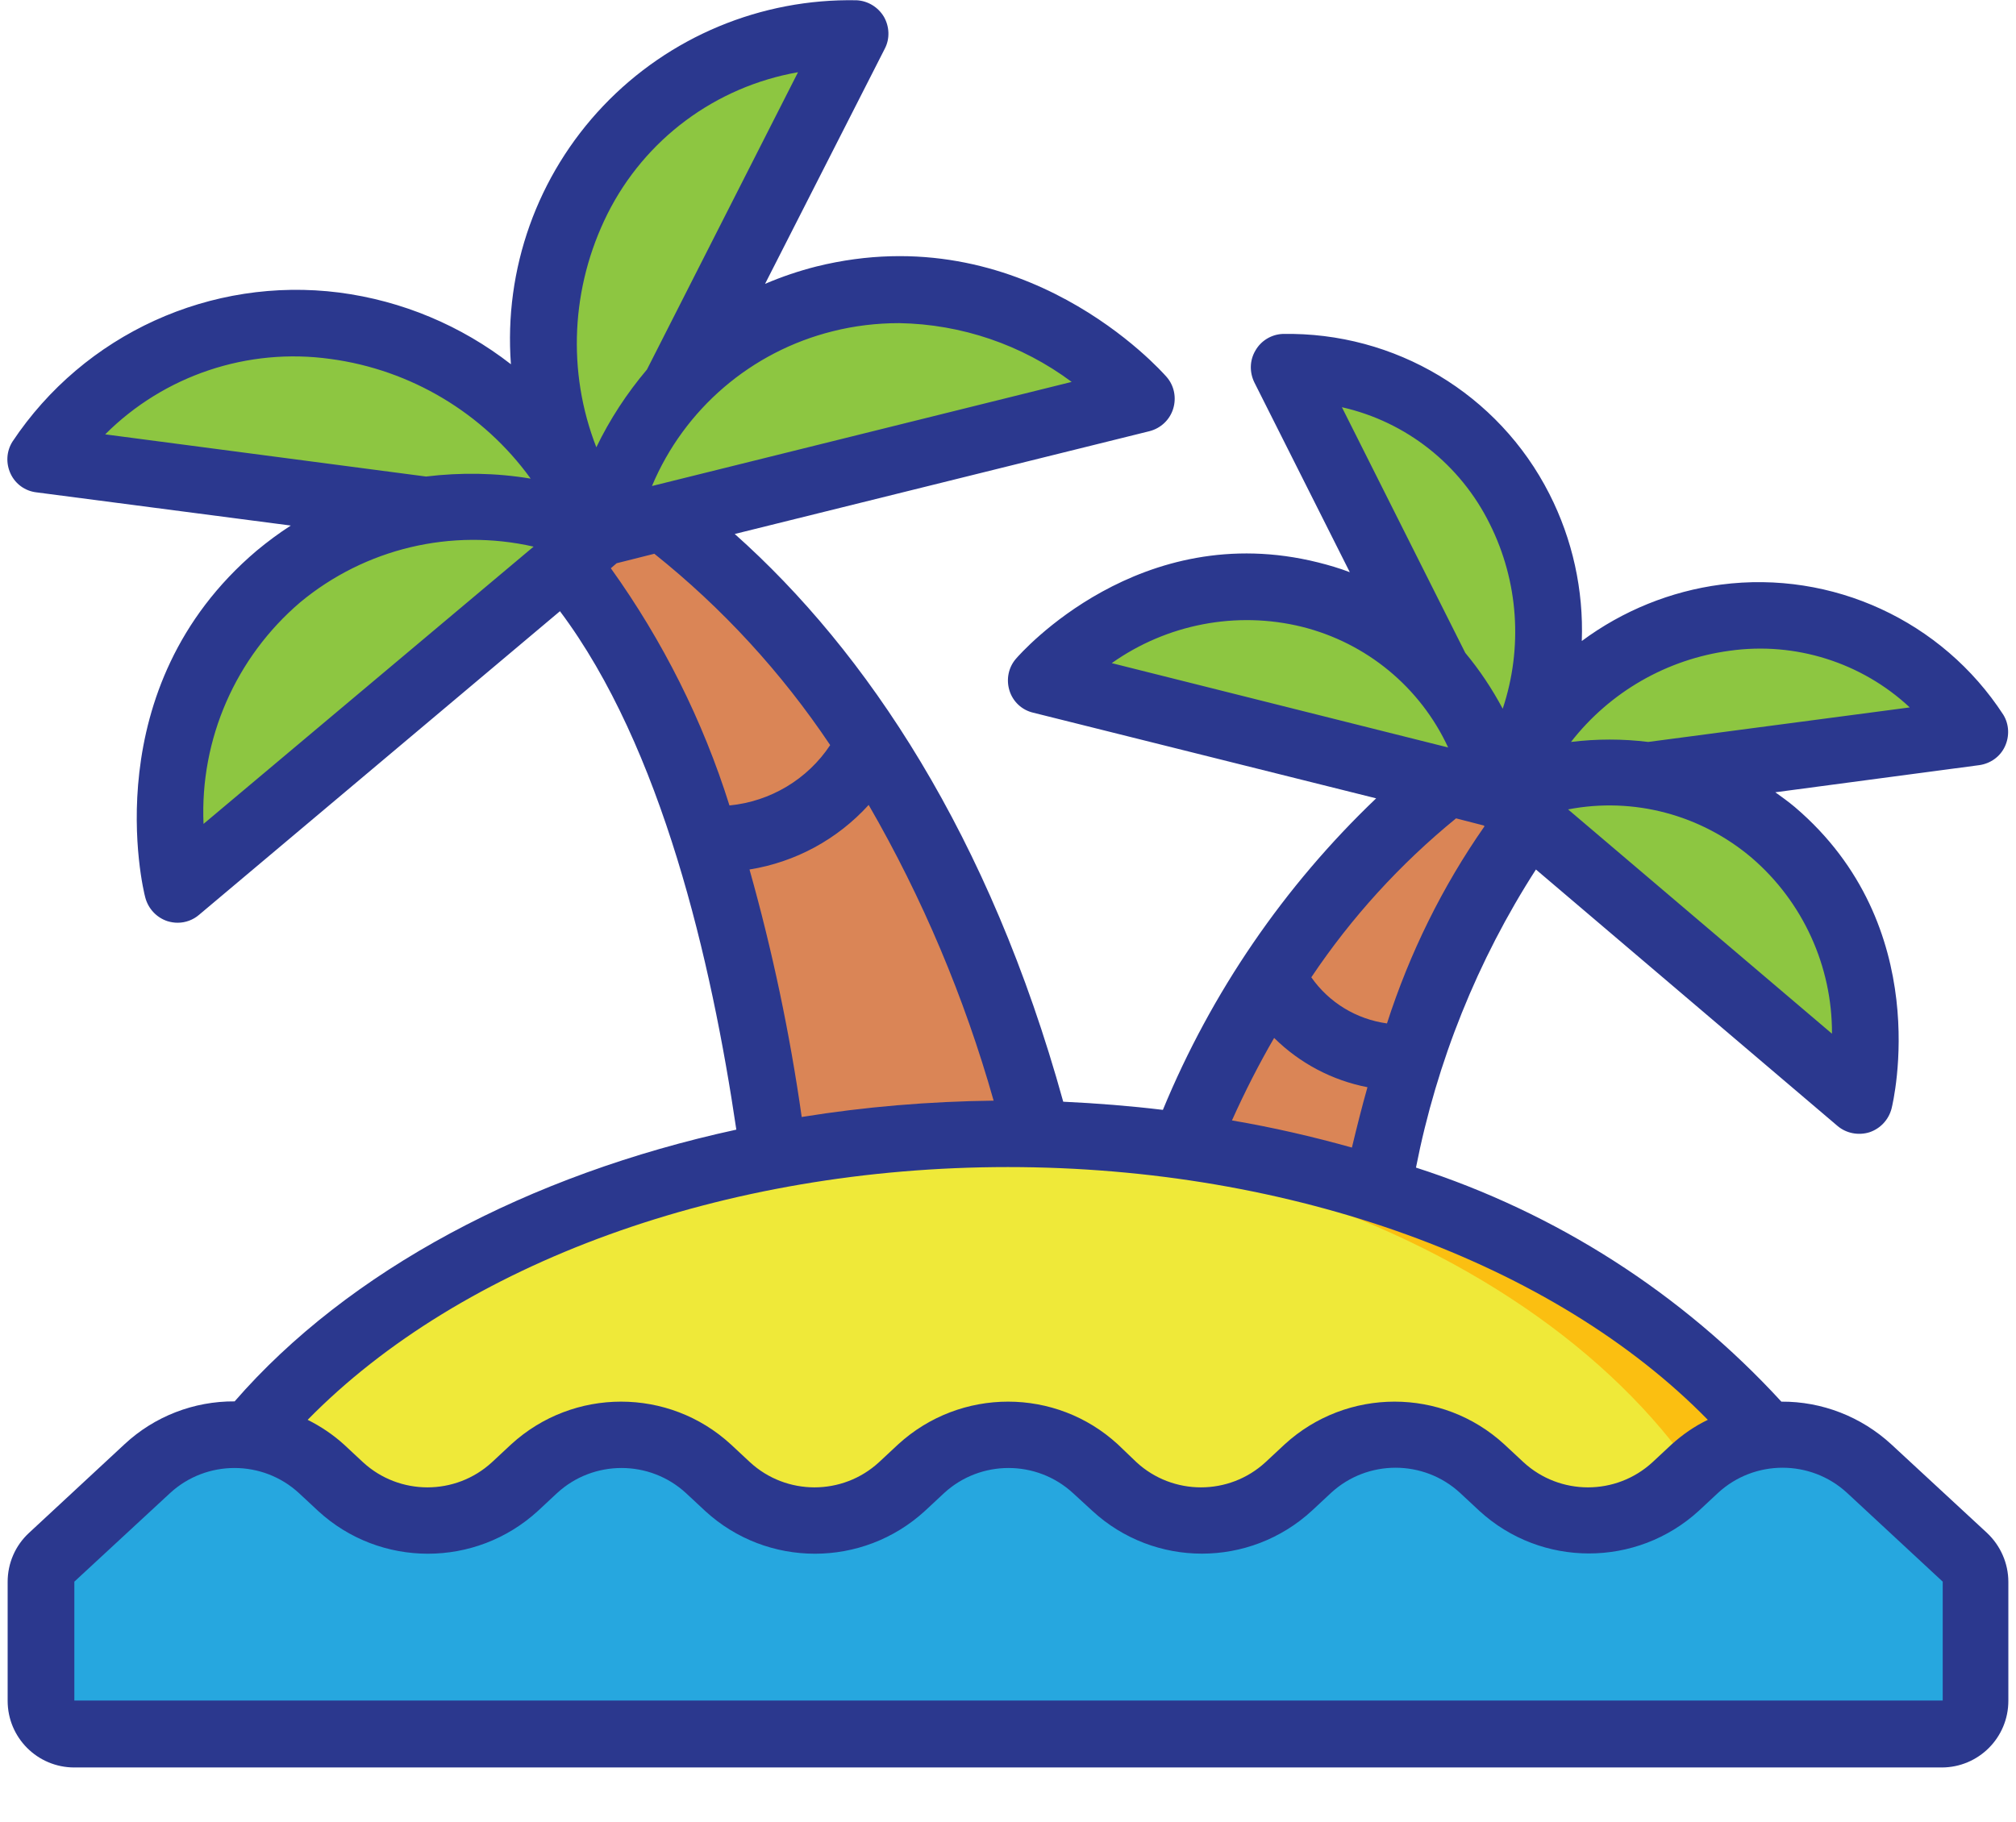 <?xml version="1.0" encoding="utf-8"?>
<!-- Generator: Adobe Illustrator 26.0.3, SVG Export Plug-In . SVG Version: 6.00 Build 0)  -->
<svg version="1.1" id="Layer_1" xmlns="http://www.w3.org/2000/svg" xmlns:xlink="http://www.w3.org/1999/xlink" x="0px" y="0px"
	 viewBox="0 0 764.7 691.2" style="enable-background:new 0 0 764.7 691.2;" xml:space="preserve">
<style type="text/css">
	.st0{fill:#26A7DF;}
	.st1{fill:#EFE939;}
	.st2{fill:#FBBF11;}
	.st3{fill:#8DC641;}
	.st4{fill:#DA8556;}
	.st5{fill:#2B388E;}
</style>
<g>
	<path id="Shape_00000099655460082895450030000004321307018543095680_" class="st0" d="M749.1,600.2v45c0,7-5.7,12.6-12.6,12.6H28.2
		c-7,0-12.6-5.7-12.6-12.6v-45c0-3.5,1.5-6.9,4-9.4l36.3-33.6c18.7-17.1,47.3-17.1,66,0l7.3,6.8c18.6,17.2,47.4,17.2,66,0l7.3-6.8
		c18.6-17.2,47.4-17.2,66,0l7.3,6.8c18.6,17.2,47.4,17.2,66,0l7.3-6.8c18.6-17.2,47.4-17.2,66,0l7.3,6.8c18.6,17.2,47.4,17.2,66,0
		l7.3-6.8c18.6-17.2,47.4-17.2,66,0l7.3,6.8c18.6,17.2,47.4,17.2,66,0l7.3-6.8c18.7-17.1,47.3-17.1,66,0l36.3,33.6
		C747.7,593.3,749.1,596.6,749.1,600.2L749.1,600.2z"/>
	<path id="Shape_00000003099530007030061820000007405398440304575920_" class="st1" d="M670.2,544.7c-10.2,1.1-19.9,5.5-27.4,12.5
		l-7.3,6.8c-18.6,17.2-47.4,17.2-66,0l-7.3-6.8c-18.6-17.2-47.4-17.2-66,0l-7.3,6.8c-18.6,17.2-47.4,17.2-66,0l-7.3-6.8
		c-18.6-17.2-47.4-17.2-66,0L342,564c-18.6,17.2-47.4,17.2-66,0l-7.3-6.8c-18.6-17.2-47.4-17.2-66,0l-7.3,6.8
		c-18.6,17.2-47.4,17.2-66,0l-7.3-6.8c-7.6-7-17.2-11.4-27.4-12.5c42-51.2,113.6-90.2,199.1-106.2c29.3-5.5,59-8.2,88.8-8.2
		c3.8,0,7.6,0,11.3,0.3c18.5,0.2,37.1,1.7,55.4,4.4c24.8,3.3,49.3,8.8,73.1,16.3C579.4,467.5,630.8,500,670.2,544.7L670.2,544.7z"/>
	<path id="Shape_00000151515641113396688520000006031350358993879949_" class="st2" d="M670.2,544.7
		c-39.4-44.7-90.8-77.1-148.1-93.5c-23.8-7.6-48.3-13-73.1-16.3c-18.3-2.7-36.9-4.2-55.4-4.4c-3.7-0.3-7.5-0.3-11.3-0.3
		c-7.2,0-14.3,0.2-21.4,0.5c16.8,0.4,33.5,1.8,50.1,4.2c24.8,3.3,49.3,8.8,73.1,16.3c70.4,22.2,127,60.9,159.4,108.5L670.2,544.7z"
		/>
	<path id="Shape_00000119113641136158592410000016822713025523132294_" class="st3" d="M568.8,301.4v0.1l-19.6-4.9L395,258
		c0,0,41.1-47.8,101.9-32.5c18.9,4.6,35.9,15,48.6,29.7C556.8,268.6,564.8,284.4,568.8,301.4L568.8,301.4z"/>
	<path id="Shape_00000118356877764402799530000011263669828051535237_" class="st3" d="M577.8,285c-0.1,0-0.2,0.1-0.3,0.1
		c-2.4,5.6-5.2,11-8.5,16.2v0.1c-0.1,0.1-0.2,0.1-0.3,0.1v-0.1c-4-17-11.9-32.9-23.3-46.2l-58.3-116c37.5-0.4,72,20.4,89.2,53.8
		C590.5,222,591,255.7,577.8,285L577.8,285z"/>
	<path id="Shape_00000149348368660565282140000009435204789863006100_" class="st3" d="M705.2,417.5L580.7,311.7l-11.9-10.1
		c0.1,0,0.2-0.1,0.3-0.1c17.7-7.2,36.9-9.7,55.8-7.2h0.3c17.6,2.4,34.1,10,47.6,21.6C720.4,356.4,705.2,417.5,705.2,417.5
		L705.2,417.5z"/>
	<path id="Shape_00000031919378033890699010000018359587769987291800_" class="st3" d="M749.1,277.8l-124.1,16.4h-0.3
		c-18.9-2.5-38.1,0-55.8,7.2v-0.1c3.3-5.1,6.1-10.6,8.5-16.2c0.1-0.1,0.2-0.1,0.3-0.1c16.7-27.5,44.9-46.1,76.8-50.7
		C691.7,229.8,728.3,246.6,749.1,277.8L749.1,277.8z"/>
	<path id="Shape_00000122689287238795686960000000710014613486487197_" class="st4" d="M534.7,402.2c-4.4,14.3-8.7,30.6-12.6,48.9
		c-23.8-7.6-48.3-13-73.1-16.3v-0.1c9.1-22.7,20.4-44.5,33.6-65C488.2,383.8,501.9,399.3,534.7,402.2z"/>
	<path id="Shape_00000082328601665891020030000016646546119102905489_" class="st4" d="M580.7,311.7c-21.3,26.8-36.9,57.6-45.9,90.6
		c-32.9-2.9-46.5-18.5-52.1-32.5c17.8-28,40.3-52.8,66.5-73.1l19.6,4.9L580.7,311.7z"/>
	<path id="Shape_00000018216940505890329810000017817189627826965429_" class="st3" d="M432.9,151.3l-181.8,45.2l-23.1,5.7V202
		l0.1-0.1c4.5-19.9,14-38.4,27.4-53.8l0.1-0.3c15-17.2,34.9-29.2,57-34.5C384.5,95.6,432.9,151.3,432.9,151.3z"/>
	<path id="Shape_00000005265446841931365510000002235405791844830130_" class="st3" d="M324.3,12.8l-68.6,135.1l-0.1,0.3
		c-13.5,15.4-22.9,33.8-27.4,53.8L228,202c0-0.1-0.1-0.1-0.1-0.3c-3.9-6-7.3-12.3-10.1-18.8c0,0,0-0.1-0.3-0.1
		c-15.6-34.2-15-73.5,1.5-107.3C239.6,36.5,280.2,12.3,324.3,12.8z"/>
	<path id="Shape_00000160871630960535812170000011078073456643421616_" class="st3" d="M228,202.1l-13.9,11.8L67.3,337.3
		c0,0-17.8-71.2,38.5-118.5c15.9-13.5,35.3-22.3,55.9-25.2h0.4l0.1-0.1C184.5,190.6,207.2,193.6,228,202.1L228,202.1z"/>
	<path id="Shape_00000107561135252863552900000000859718905256118686_" class="st3" d="M228,202v0.1h-0.1c-0.3-0.2-0.6-0.3-0.9-0.4
		c-0.3-0.1-0.7-0.3-1-0.5c-3.6-1.5-7.4-2.7-11.1-3.8c-0.3,0-0.6-0.1-0.9-0.3c-3.3-0.9-7.1-1.8-11.4-2.5c-1.3-0.3-2.7-0.5-4-0.8
		c-12.1-1.9-24.3-2-36.4-0.4l-0.1,0.1h-0.4L15.5,174.4c24.6-36.6,67.8-56.2,111.6-50.7c37.4,5.3,70.6,26.9,90.4,59.1
		c0.3,0,0.3,0.1,0.3,0.1c2.8,6.6,6.2,12.9,10.1,18.8C227.9,201.9,228,201.9,228,202L228,202z"/>
	<path id="Shape_00000119809797742570226180000003296881877538529688_" class="st4" d="M329.6,281.7c-6.6,16.3-22.6,34.5-61.5,37.8
		c-10.6-38.5-29-74.5-54-105.6l13.8-11.8h0.1l23.1-5.7C282.1,220,308.7,248.9,329.6,281.7L329.6,281.7z"/>
	<path id="Shape_00000111155341454234979520000003249647376279738775_" class="st4" d="M393.6,430.3v0.1c-3.7-0.3-7.5-0.3-11.3-0.3
		c-29.8,0-59.5,2.7-88.8,8.2c-5-40.3-13.5-80.1-25.4-118.9c38.8-3.3,54.9-21.5,61.5-37.8C359,327.4,380.6,377.6,393.6,430.3
		L393.6,430.3z"/>
	<path id="Shape_00000053506713831806973220000009270507448885934775_" class="st5" d="M753.7,581.6L717.4,548
		c-11.4-10.5-26.3-16.3-41.7-16.2c-37.7-41.1-85.5-71.7-138.6-88.8c7.9-40.2,23.3-78.6,45.5-113.1L697,427.2
		c3.3,2.8,7.9,3.7,12.1,2.4c4.2-1.4,7.3-4.8,8.4-9c0.7-2.8,16.4-69.2-36.7-114.4c-2.5-2.1-4.9-3.8-7.4-5.6l77.4-10.3
		c4.2-0.6,7.9-3.2,9.7-7.1c1.8-3.9,1.6-8.4-0.6-12c-23.2-35.7-64.9-54.9-107.1-49.4c-19.1,2.5-37.3,9.9-52.8,21.4
		c0.7-19.3-3.5-38.5-12.3-55.8c-19.3-38-58.6-61.5-101.2-60.7c-4.3,0.2-8.2,2.6-10.3,6.3c-2.2,3.7-2.3,8.2-0.4,12.1l36.2,72
		c-3.9-1.5-8-2.7-12-3.7c-67.6-16.9-112.7,34.3-114.6,36.5c-2.9,3.3-3.8,7.9-2.5,12.1c1.3,4.2,4.7,7.4,9,8.4L522,302.9
		c-34.9,33.3-62.5,73.6-80.9,118.2c-12.4-1.5-25-2.5-37.8-3.1c-27.9-100.9-74.6-170.9-124.6-215.4l157.3-39c4.3-1.1,7.7-4.3,9-8.5
		c1.3-4.2,0.4-8.8-2.5-12.1c-2.2-2.5-54.4-61.3-132.8-41.9c-6.7,1.7-13.2,3.9-19.5,6.6l45.4-89.2c2-3.8,1.8-8.4-0.3-12.1
		c-2.2-3.7-6.1-6.1-10.4-6.3c-36.2-0.7-71.1,13.8-96.1,40.1s-37.7,61.9-35,98c-18.9-14.7-41.3-24.1-65.1-27.2
		c-48.7-6.2-96.8,15.7-124,56.6c-2.3,3.7-2.5,8.2-0.7,12.1c1.8,3.9,5.5,6.6,9.8,7.1l96.5,12.6c-4.5,2.9-8.8,6.1-12.9,9.5
		C35.9,261,54.2,337.3,55.1,340.5c1.1,4.2,4.2,7.6,8.4,9c1.3,0.4,2.6,0.6,3.9,0.6c3,0,5.9-1.1,8.1-3l136.9-115.2
		c38.7,51.6,57.5,133,66.9,196.7C200.5,445.7,132.2,482,89,531.7c-15.5-0.1-30.4,5.7-41.7,16.2L11,581.6c-5.2,4.8-8.1,11.5-8.1,18.6
		v45.1c0,14,11.3,25.3,25.3,25.3h708.3c14,0,25.3-11.3,25.3-25.3v-45.1C761.8,593.1,758.8,586.4,753.7,581.6L753.7,581.6z
		 M694.9,392.2l-100.1-85.1c24.8-4.8,50.4,2,69.7,18.4C683.9,342.2,695,366.6,694.9,392.2L694.9,392.2z M656.1,246.9
		c24.8-3.5,50,4.4,68.3,21.5l-99.2,13.1c-9.7-1.2-19.5-1.2-29.3,0C610.7,262.5,632.3,250.1,656.1,246.9z M565.1,198.8
		c10.9,21.8,12.6,47,4.9,70.1c-4-7.5-8.7-14.6-14.2-21.2L509,154.5C533.4,160,554,176.3,565.1,198.8L565.1,198.8z M493.8,237.8
		c24.5,6.1,44.9,22.9,55.5,45.8l-127.6-32C442.6,236.8,469,231.7,493.8,237.8L493.8,237.8z M562.8,313.2l0.3,0.3
		c-16,22.9-28.4,48.1-37,74.8c-11.6-1.6-22-7.9-28.7-17.5c15.2-22.7,33.7-43,54.9-60.3L562.8,313.2z M483.3,393.8
		c9.7,9.6,22,16.1,35.4,18.7c-2.1,7.4-4,15-5.9,22.9c-15-4.2-30.2-7.7-45.5-10.3C472.2,414.2,477.5,403.8,483.3,393.8L483.3,393.8z
		 M315.8,125.7c8.3-2.1,16.8-3.1,25.3-3.1c23.6,0.4,46.5,8.2,65.4,22.3l-159.2,39.5C259.6,155.1,285,133.4,315.8,125.7L315.8,125.7z
		 M230.4,81.2c14.2-28.4,41-48.3,72.3-53.8l-57.3,112.8c-7.6,9-14.1,18.9-19.2,29.5C215,141,216.6,108.9,230.4,81.2z M39.9,164.8
		c22.4-22.4,54.1-33,85.5-28.6c30.4,4.1,57.9,20.5,75.9,45.4c-13.1-2.2-26.5-2.4-39.7-0.8L39.9,164.8z M77.2,312.6
		c-1.4-32.2,12.2-63.2,36.7-84.1c24.6-20.4,57.3-28.2,88.5-21.1L77.2,312.6z M231.7,215.6l2.2-1.9l14.3-3.6
		c25.8,20.6,48.3,45.1,66.7,72.6c-8.6,13-22.7,21.4-38.2,22.9C266.6,273.4,251.4,243.1,231.7,215.6L231.7,215.6z M284.3,329.9
		c17.4-2.8,33.3-11.4,45.2-24.5c20.4,35.3,36.3,73,47.4,112.2c-24.4,0.3-48.7,2.3-72.8,6.2C299.6,392.1,293,360.8,284.3,329.9
		L284.3,329.9z M382.3,442.8c107.8,0,207.3,36.4,265.5,95.9c-5,2.4-9.6,5.6-13.7,9.3l-7.3,6.8c-13.8,12.7-35.1,12.7-48.9,0l-7.3-6.8
		c-23.5-21.6-59.7-21.6-83.3,0l-7.3,6.8c-13.8,12.7-35.1,12.7-48.9,0L424,548c-23.5-21.6-59.7-21.6-83.3,0l-7.3,6.8
		c-13.8,12.7-35.1,12.7-48.9,0l-7.3-6.8c-23.5-21.6-59.7-21.6-83.3,0l-7.3,6.8c-13.8,12.7-35.1,12.7-48.9,0l-7.3-6.8
		c-4.1-3.7-8.7-6.8-13.7-9.3C175,479.2,274.6,442.8,382.3,442.8L382.3,442.8z M736.5,645.2H28.2v-45.1l36.3-33.6
		c13.8-12.7,35.1-12.7,48.9,0l7.3,6.8c23.5,21.6,59.7,21.6,83.3,0l7.3-6.8c13.8-12.7,35.1-12.7,48.9,0l7.3,6.8
		c23.5,21.6,59.7,21.6,83.3,0l7.3-6.8c13.8-12.7,35.1-12.7,48.9,0l7.3,6.7c23.5,21.7,59.7,21.7,83.3,0l7.3-6.8
		c13.8-12.7,35.1-12.7,48.9,0l7.3,6.8c23.5,21.6,59.7,21.6,83.3,0l7.3-6.8c13.8-12.7,35.1-12.7,48.9,0l36.3,33.7V645.2z"/>
</g>
</svg>
